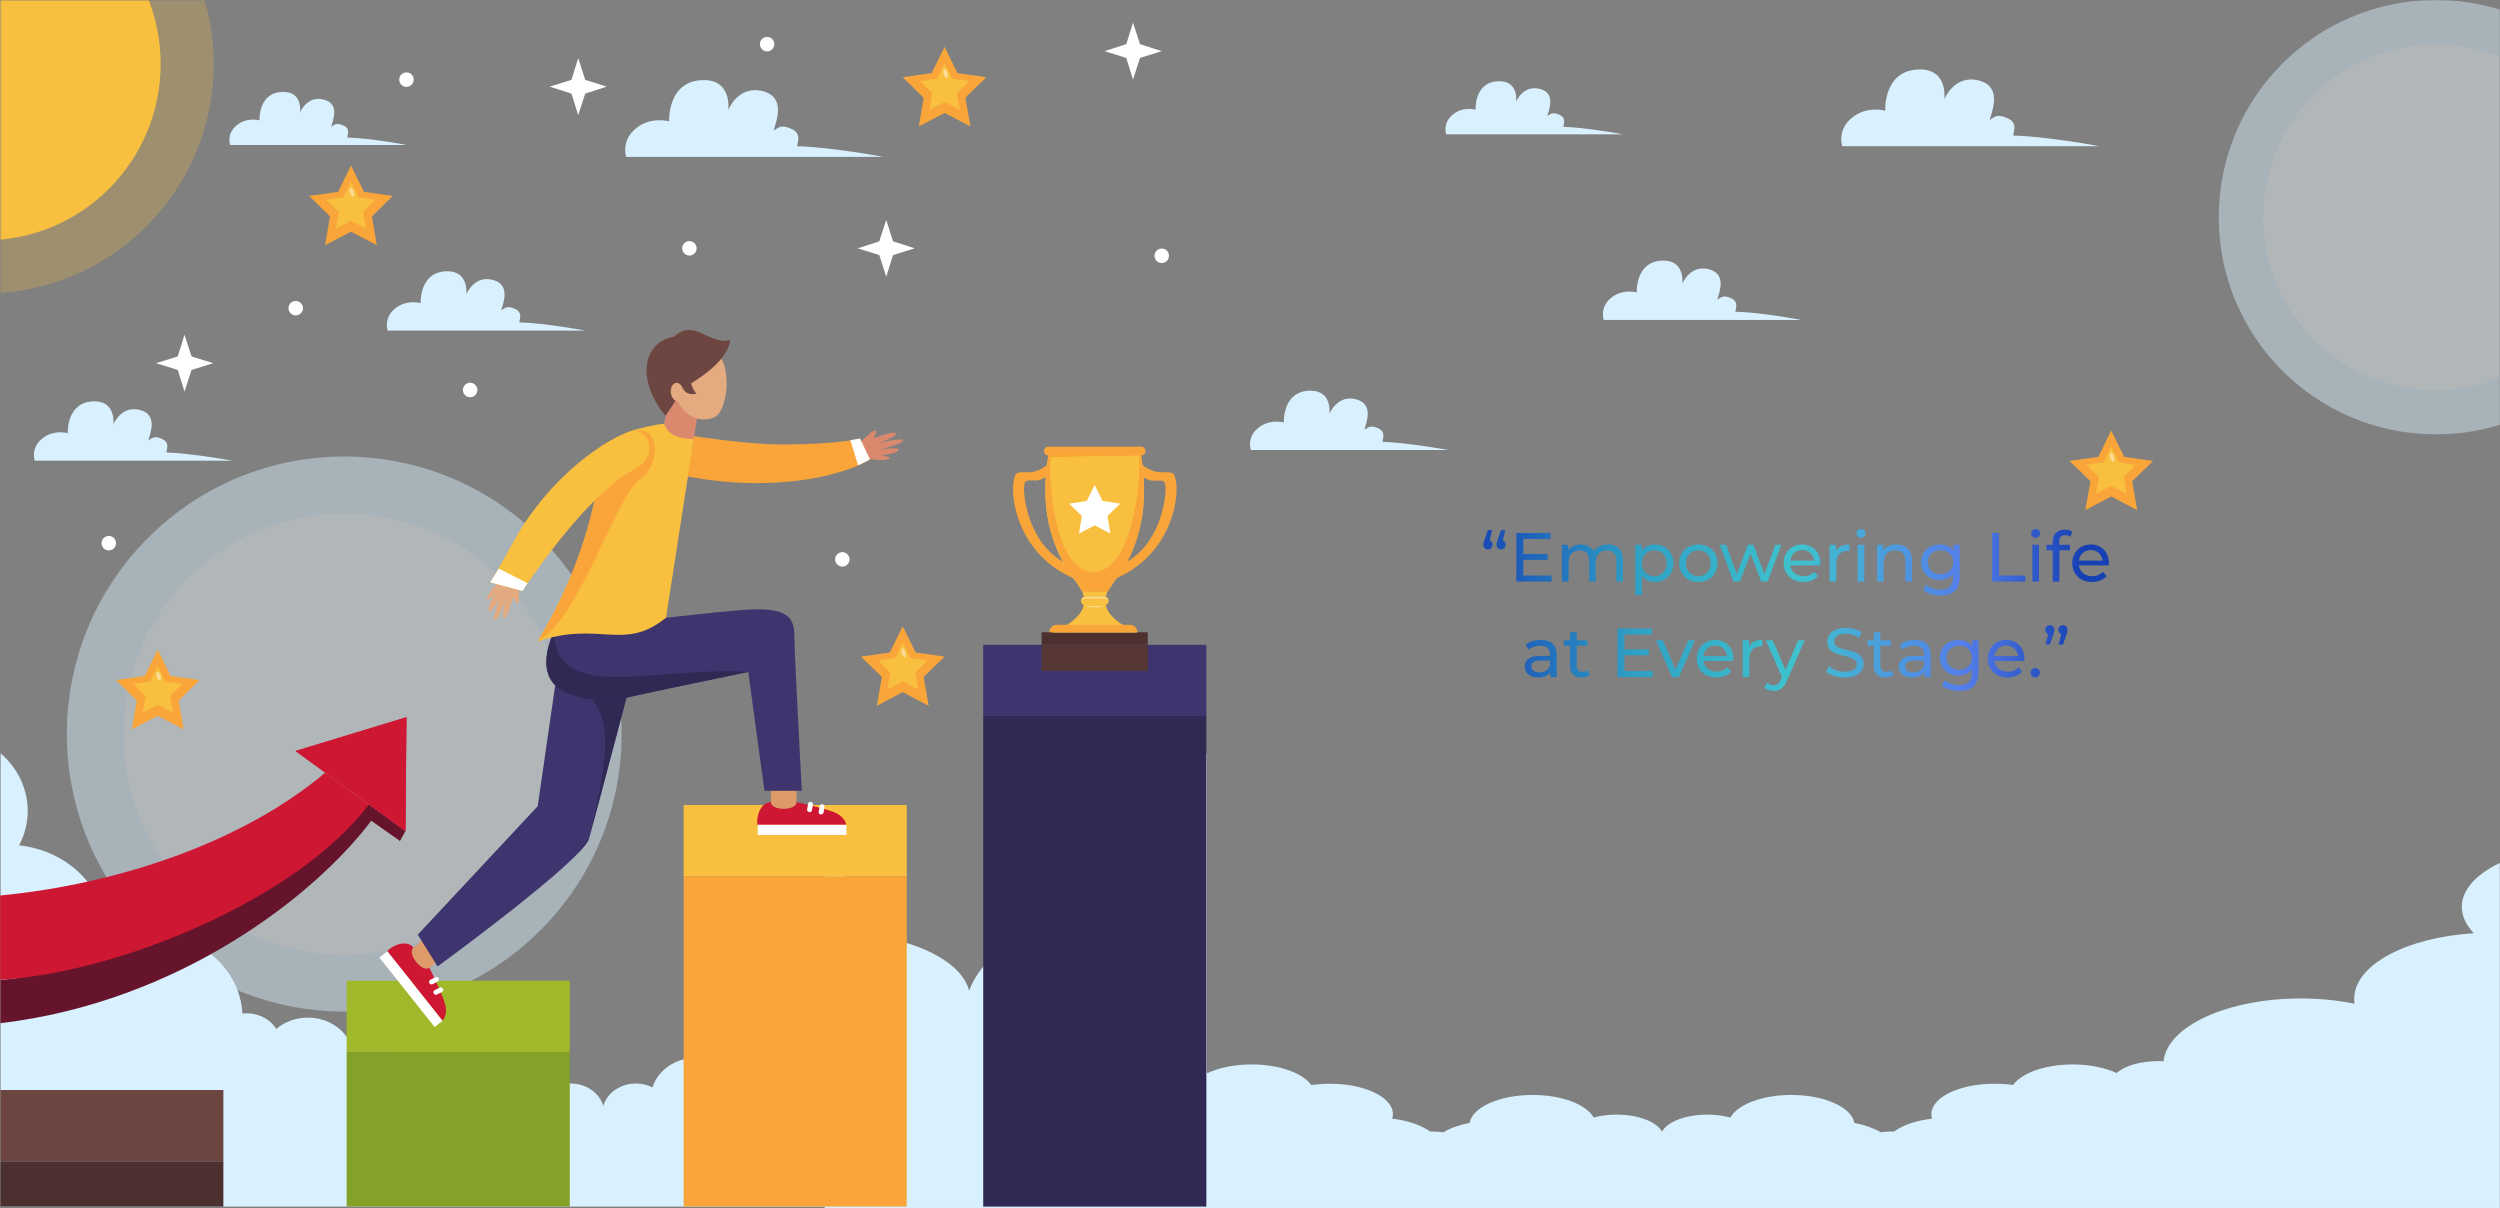 <svg width="1440" height="696" viewBox="0 0 1440 696" fill="none" xmlns="http://www.w3.org/2000/svg">
<rect x="0" y="0" width="1440" height="696" fill="#808080" stroke="none"/>
<mask id="mask0_6107_1853" style="mask-type:alpha" maskUnits="userSpaceOnUse" x="0" y="0" width="1440" height="696">
<rect width="1440" height="696" fill="#1641B4"/>
</mask>
<g mask="url(#mask0_6107_1853)">
<path d="M858.046 311.28C859.086 311.64 859.726 312.52 859.726 313.76C859.726 315.36 858.566 316.48 857.086 316.48C855.526 316.48 854.406 315.32 854.406 313.76C854.406 313 854.566 312.4 855.126 310.92L857.006 305.32H859.526L858.046 311.28ZM865.606 311.28C866.646 311.64 867.286 312.52 867.286 313.76C867.286 315.36 866.126 316.48 864.646 316.48C863.086 316.48 861.966 315.32 861.966 313.76C861.966 313 862.126 312.4 862.686 310.92L864.566 305.32H867.086L865.606 311.28ZM877.407 331.52H893.727V335H873.407V307H893.167V310.48H877.407V319.08H891.447V322.48H877.407V331.52ZM926.164 313.6C931.324 313.6 934.844 316.56 934.844 322.8V335H931.004V323.24C931.004 319.08 929.004 317.04 925.524 317.04C921.684 317.04 919.164 319.48 919.164 324.08V335H915.324V323.24C915.324 319.08 913.324 317.04 909.844 317.04C906.004 317.04 903.484 319.48 903.484 324.08V335H899.644V313.8H903.324V316.96C904.844 314.8 907.444 313.6 910.644 313.6C913.884 313.6 916.604 314.88 918.004 317.52C919.604 315.12 922.564 313.6 926.164 313.6ZM953.15 313.6C959.35 313.6 963.87 317.92 963.87 324.4C963.87 330.92 959.35 335.24 953.15 335.24C950.15 335.24 947.51 334.08 945.75 331.8V342.76H941.91V313.8H945.59V317.16C947.31 314.8 950.03 313.6 953.15 313.6ZM952.83 331.88C956.91 331.88 959.99 328.92 959.99 324.4C959.99 319.92 956.91 316.96 952.83 316.96C948.79 316.96 945.71 319.92 945.71 324.4C945.71 328.92 948.79 331.88 952.83 331.88ZM978.255 335.24C971.895 335.24 967.215 330.72 967.215 324.4C967.215 318.08 971.895 313.6 978.255 313.6C984.615 313.6 989.255 318.08 989.255 324.4C989.255 330.72 984.615 335.24 978.255 335.24ZM978.255 331.88C982.335 331.88 985.375 328.92 985.375 324.4C985.375 319.88 982.335 316.96 978.255 316.96C974.175 316.96 971.095 319.88 971.095 324.4C971.095 328.92 974.175 331.88 978.255 331.88ZM1022.62 313.8H1026.06L1018.14 335H1014.46L1008.34 318.92L1002.14 335H998.46L990.58 313.8H994.22L1000.38 330.68L1006.78 313.8H1010.02L1016.3 330.76L1022.62 313.8ZM1048.53 324.52C1048.53 324.84 1048.49 325.32 1048.45 325.68H1031.25C1031.73 329.4 1034.73 331.88 1038.93 331.88C1041.41 331.88 1043.49 331.04 1045.05 329.32L1047.17 331.8C1045.25 334.04 1042.33 335.24 1038.81 335.24C1031.97 335.24 1027.41 330.72 1027.41 324.4C1027.41 318.12 1031.93 313.6 1038.05 313.6C1044.17 313.6 1048.53 318 1048.53 324.52ZM1038.05 316.84C1034.37 316.84 1031.65 319.32 1031.25 322.92H1044.85C1044.45 319.36 1041.77 316.84 1038.05 316.84ZM1057.54 317.36C1058.9 314.88 1061.54 313.6 1065.26 313.6V317.32C1064.94 317.28 1064.66 317.28 1064.38 317.28C1060.26 317.28 1057.7 319.8 1057.7 324.44V335H1053.86V313.8H1057.54V317.36ZM1071.92 309.72C1070.44 309.72 1069.32 308.64 1069.32 307.24C1069.32 305.84 1070.44 304.72 1071.92 304.72C1073.4 304.72 1074.52 305.8 1074.52 307.16C1074.52 308.6 1073.44 309.72 1071.92 309.72ZM1070 335V313.8H1073.84V335H1070ZM1092.49 313.6C1097.65 313.6 1101.29 316.56 1101.29 322.8V335H1097.45V323.24C1097.45 319.08 1095.37 317.04 1091.73 317.04C1087.65 317.04 1085.01 319.48 1085.01 324.08V335H1081.17V313.8H1084.85V317C1086.41 314.84 1089.13 313.6 1092.49 313.6ZM1125.15 313.8H1128.79V332.12C1128.79 339.6 1124.99 343 1117.79 343C1113.91 343 1109.99 341.92 1107.67 339.84L1109.51 336.88C1111.47 338.56 1114.55 339.64 1117.67 339.64C1122.67 339.64 1124.95 337.32 1124.95 332.52V330.84C1123.11 333.04 1120.35 334.12 1117.31 334.12C1111.19 334.12 1106.55 329.96 1106.55 323.84C1106.55 317.72 1111.19 313.6 1117.31 313.6C1120.47 313.6 1123.35 314.76 1125.15 317.08V313.8ZM1117.75 330.76C1121.99 330.76 1125.03 327.92 1125.03 323.84C1125.03 319.72 1121.99 316.96 1117.75 316.96C1113.47 316.96 1110.43 319.72 1110.43 323.84C1110.43 327.92 1113.47 330.76 1117.75 330.76ZM1147.43 335V307H1151.43V331.52H1166.59V335H1147.43ZM1172.54 309.72C1171.06 309.72 1169.94 308.64 1169.94 307.24C1169.94 305.84 1171.06 304.72 1172.54 304.72C1174.02 304.72 1175.14 305.8 1175.14 307.16C1175.14 308.6 1174.06 309.72 1172.54 309.72ZM1170.62 335V313.8H1174.46V335H1170.62ZM1189.55 308.24C1187.27 308.24 1186.11 309.52 1186.11 311.96V313.8H1192.27V316.96H1186.19V335H1182.35V316.96H1178.75V313.8H1182.35V311.92C1182.35 307.8 1184.83 305.08 1189.35 305.08C1190.99 305.08 1192.59 305.48 1193.67 306.32L1192.51 309.24C1191.71 308.64 1190.67 308.24 1189.55 308.24ZM1214.74 324.52C1214.74 324.84 1214.7 325.32 1214.66 325.68H1197.46C1197.94 329.4 1200.94 331.88 1205.14 331.88C1207.62 331.88 1209.7 331.04 1211.26 329.32L1213.38 331.8C1211.46 334.04 1208.54 335.24 1205.02 335.24C1198.18 335.24 1193.62 330.72 1193.62 324.4C1193.62 318.12 1198.14 313.6 1204.26 313.6C1210.38 313.6 1214.74 318 1214.74 324.52ZM1204.26 316.84C1200.58 316.84 1197.86 319.32 1197.46 322.92H1211.06C1210.66 319.36 1207.98 316.84 1204.26 316.84ZM887.598 368.6C893.398 368.6 896.678 371.4 896.678 377.2V390H893.038V387.2C891.758 389.12 889.398 390.24 886.078 390.24C881.278 390.24 878.238 387.68 878.238 384C878.238 380.6 880.438 377.8 886.758 377.8H892.838V377.04C892.838 373.8 890.958 371.92 887.158 371.92C884.638 371.92 882.078 372.8 880.438 374.2L878.838 371.32C881.038 369.56 884.198 368.6 887.598 368.6ZM886.718 387.28C889.598 387.28 891.878 385.96 892.838 383.52V380.56H886.918C883.118 380.56 882.038 382.04 882.038 383.84C882.038 385.96 883.798 387.28 886.718 387.28ZM914.505 386L915.705 388.76C914.545 389.76 912.785 390.24 911.065 390.24C906.785 390.24 904.345 387.88 904.345 383.6V371.96H900.745V368.8H904.345V364.16H908.185V368.8H914.265V371.96H908.185V383.44C908.185 385.72 909.385 387 911.505 387C912.625 387 913.705 386.64 914.505 386ZM935.649 386.52H951.969V390H931.649V362H951.409V365.48H935.649V374.08H949.689V377.48H935.649V386.52ZM972.535 368.8H976.295L967.015 390H963.095L953.815 368.8H957.815L965.095 385.8L972.535 368.8ZM998.452 379.52C998.452 379.84 998.412 380.32 998.372 380.68H981.172C981.652 384.4 984.652 386.88 988.852 386.88C991.332 386.88 993.412 386.04 994.972 384.32L997.092 386.8C995.172 389.04 992.252 390.24 988.732 390.24C981.892 390.24 977.332 385.72 977.332 379.4C977.332 373.12 981.852 368.6 987.972 368.6C994.092 368.6 998.452 373 998.452 379.52ZM987.972 371.84C984.292 371.84 981.572 374.32 981.172 377.92H994.772C994.372 374.36 991.692 371.84 987.972 371.84ZM1007.46 372.36C1008.82 369.88 1011.46 368.6 1015.18 368.6V372.32C1014.86 372.28 1014.58 372.28 1014.3 372.28C1010.18 372.28 1007.62 374.8 1007.62 379.44V390H1003.78V368.8H1007.46V372.36ZM1035.78 368.8H1039.54L1029.26 392.12C1027.38 396.6 1024.94 398 1021.7 398C1019.66 398 1017.58 397.32 1016.26 396.04L1017.9 393.16C1018.94 394.16 1020.26 394.72 1021.7 394.72C1023.54 394.72 1024.7 393.88 1025.74 391.44L1026.42 389.96L1017.06 368.8H1021.06L1028.46 385.76L1035.78 368.8ZM1062.58 390.32C1058.3 390.32 1054.1 388.88 1051.86 386.8L1053.34 383.68C1055.42 385.56 1058.98 386.92 1062.58 386.92C1067.42 386.92 1069.5 385.04 1069.5 382.6C1069.5 375.76 1052.54 380.08 1052.54 369.68C1052.54 365.36 1055.9 361.68 1063.26 361.68C1066.54 361.68 1069.94 362.56 1072.26 364.16L1070.94 367.36C1068.5 365.8 1065.74 365.08 1063.26 365.08C1058.5 365.08 1056.46 367.08 1056.46 369.52C1056.46 376.36 1073.42 372.08 1073.42 382.36C1073.42 386.64 1069.98 390.32 1062.58 390.32ZM1089.43 386L1090.63 388.76C1089.47 389.76 1087.71 390.24 1085.99 390.24C1081.71 390.24 1079.27 387.88 1079.27 383.6V371.96H1075.67V368.8H1079.27V364.16H1083.11V368.8H1089.19V371.96H1083.11V383.44C1083.11 385.72 1084.31 387 1086.43 387C1087.55 387 1088.63 386.64 1089.43 386ZM1102.99 368.6C1108.79 368.6 1112.07 371.4 1112.07 377.2V390H1108.43V387.2C1107.15 389.12 1104.79 390.24 1101.47 390.24C1096.67 390.24 1093.63 387.68 1093.63 384C1093.63 380.6 1095.83 377.8 1102.15 377.8H1108.23V377.04C1108.23 373.8 1106.35 371.92 1102.55 371.92C1100.03 371.92 1097.47 372.8 1095.83 374.2L1094.23 371.32C1096.43 369.56 1099.59 368.6 1102.99 368.6ZM1102.11 387.28C1104.99 387.28 1107.27 385.96 1108.23 383.52V380.56H1102.31C1098.51 380.56 1097.43 382.04 1097.43 383.84C1097.43 385.96 1099.19 387.28 1102.11 387.28ZM1135.93 368.8H1139.57V387.12C1139.57 394.6 1135.77 398 1128.57 398C1124.69 398 1120.77 396.92 1118.45 394.84L1120.29 391.88C1122.25 393.56 1125.33 394.64 1128.45 394.64C1133.45 394.64 1135.73 392.32 1135.73 387.52V385.84C1133.89 388.04 1131.13 389.12 1128.09 389.12C1121.97 389.12 1117.33 384.96 1117.33 378.84C1117.33 372.72 1121.97 368.6 1128.09 368.6C1131.25 368.6 1134.13 369.76 1135.93 372.08V368.8ZM1128.53 385.76C1132.77 385.76 1135.81 382.92 1135.81 378.84C1135.81 374.72 1132.77 371.96 1128.53 371.96C1124.25 371.96 1121.21 374.72 1121.21 378.84C1121.21 382.92 1124.25 385.76 1128.53 385.76ZM1166.07 379.52C1166.07 379.84 1166.03 380.32 1165.99 380.68H1148.79C1149.27 384.4 1152.27 386.88 1156.47 386.88C1158.95 386.88 1161.03 386.04 1162.59 384.32L1164.71 386.8C1162.79 389.04 1159.87 390.24 1156.35 390.24C1149.51 390.24 1144.95 385.72 1144.95 379.4C1144.95 373.12 1149.47 368.6 1155.59 368.6C1161.71 368.6 1166.07 373 1166.07 379.52ZM1155.59 371.84C1151.91 371.84 1149.19 374.32 1148.79 377.92H1162.39C1161.99 374.36 1159.31 371.84 1155.59 371.84ZM1172.32 390.24C1170.84 390.24 1169.6 389.08 1169.6 387.48C1169.6 385.88 1170.84 384.76 1172.32 384.76C1173.76 384.76 1174.96 385.88 1174.96 387.48C1174.96 389.08 1173.76 390.24 1172.32 390.24ZM1180.72 360.08C1182.24 360.08 1183.32 361.24 1183.32 362.8C1183.32 363.56 1183.2 364.16 1182.68 365.64L1180.76 371.24H1178.24L1179.72 365.28C1178.72 364.92 1178.04 364 1178.04 362.8C1178.04 361.2 1179.2 360.08 1180.72 360.08ZM1188.28 360.08C1189.8 360.08 1190.88 361.24 1190.88 362.8C1190.88 363.56 1190.76 364.16 1190.24 365.64L1188.32 371.24H1185.8L1187.28 365.28C1186.28 364.92 1185.6 364 1185.6 362.8C1185.6 361.2 1186.76 360.08 1188.28 360.08Z" fill="url(#paint0_linear_6107_1853)"/>
<mask id="mask1_6107_1853" style="mask-type:luminance" maskUnits="userSpaceOnUse" x="0" y="0" width="695" height="695">
<path d="M694.862 0H0.141V694.995H694.862V0Z" fill="white"/>
</mask>
<g mask="url(#mask1_6107_1853)">
<g opacity="0.45">
<path d="M311.27 535.828C373.67 473.404 373.67 372.194 311.27 309.77C248.871 247.345 147.701 247.345 85.301 309.77C22.901 372.194 22.901 473.404 85.301 535.828C147.701 598.252 248.871 598.252 311.27 535.828Z" fill="#D9F1FF"/>
<path d="M198.279 550.021C268.493 550.021 325.413 493.078 325.413 422.836C325.413 352.595 268.493 295.652 198.279 295.652C128.064 295.652 71.144 352.595 71.144 422.836C71.144 493.078 128.064 550.021 198.279 550.021Z" fill="#EEF9FF"/>
</g>
</g>
<mask id="mask2_6107_1853" style="mask-type:luminance" maskUnits="userSpaceOnUse" x="0" y="0" width="695" height="695">
<path d="M694.862 0H0.141V694.995H694.862V0Z" fill="white"/>
</mask>
<g mask="url(#mask2_6107_1853)">
<path opacity="0.25" d="M123.108 36.836C123.108 109.811 63.918 169.024 -9.028 169.024C-81.974 169.024 -141.164 109.95 -141.164 36.836C-141.164 -36.139 -81.974 -95.352 -9.028 -95.352C63.918 -95.352 123.108 -36.139 123.108 36.836Z" fill="#F9BF3E"/>
<path d="M92.539 36.835C92.539 92.99 47.104 138.443 -9.029 138.443C-65.163 138.443 -110.598 92.99 -110.598 36.835C-110.598 -19.321 -65.163 -64.774 -9.029 -64.774C47.104 -64.774 92.539 -19.182 92.539 36.835Z" fill="#F9BF3E"/>
</g>
<g opacity="0.45">
<path d="M1403.05 250.198C1472.11 250.198 1528.1 194.189 1528.1 125.099C1528.1 56.009 1472.11 -0 1403.05 -0C1333.99 -0 1278 56.009 1278 125.099C1278 194.189 1333.99 250.198 1403.05 250.198Z" fill="#D9F1FF"/>
<path d="M1403.05 224.625C1457.99 224.625 1502.53 180.067 1502.53 125.102C1502.53 70.136 1457.99 25.578 1403.05 25.578C1348.11 25.578 1303.57 70.136 1303.57 125.102C1303.57 180.067 1348.11 224.625 1403.05 224.625Z" fill="#EEF9FF"/>
</g>
<path d="M679.159 467.038C679.159 474.126 680.966 480.798 684.161 486.914C656.233 489.972 634.558 510.961 634.558 536.398C634.558 537.788 634.558 539.039 634.697 540.29C627.889 537.649 620.247 536.259 612.327 536.259C581.898 536.259 556.888 557.387 555.499 583.797C554.665 583.658 553.832 583.658 553.137 583.658C545.773 583.658 539.242 587.272 536.047 592.693C531.323 588.662 524.931 586.16 517.845 586.16C506.313 586.16 496.586 592.693 493.113 601.728C490.612 601.033 488.111 600.755 485.332 600.755C470.882 600.755 459.21 611.041 459.21 623.689C459.21 624.801 459.349 626.052 459.488 627.164C452.958 628.554 447.4 632.029 443.788 636.894C443.51 636.894 443.232 636.894 442.954 636.894C441.287 636.894 439.758 637.033 438.23 637.45C435.312 634.392 431.56 631.89 427.253 630.361C426.142 618.546 414.887 609.234 401.132 609.234C389.044 609.234 378.901 616.461 375.844 626.33C373.065 624.94 369.73 624.106 366.257 624.106C357.225 624.106 349.583 629.666 347.499 637.033C345.415 629.666 337.773 624.106 328.742 624.106C325.268 624.106 321.933 624.94 319.155 626.33C316.237 616.461 305.955 609.234 293.867 609.234C280.111 609.234 268.857 618.546 267.745 630.361C263.438 631.89 259.686 634.253 256.908 637.45C255.379 637.172 253.712 636.894 252.183 636.894C251.906 636.894 251.628 636.894 251.35 636.894C247.737 632.168 242.179 628.554 235.649 627.164C235.788 626.052 235.927 624.94 235.927 623.689C235.927 611.041 224.256 600.755 209.805 600.755C207.165 600.755 204.525 601.172 202.024 601.728C198.551 592.693 188.825 586.16 177.292 586.16C170.206 586.16 163.815 588.662 159.091 592.693C155.895 587.272 149.365 583.658 142.001 583.658C141.167 583.658 140.333 583.658 139.639 583.797C138.249 557.248 113.378 536.259 82.81 536.259C74.89 536.259 67.249 537.649 60.44 540.29C60.579 539.039 60.579 537.649 60.579 536.398C60.579 510.961 38.904 489.972 10.976 486.914C14.172 480.937 15.978 474.126 15.978 467.038C15.978 454.111 10.003 442.296 0.277 433.817V694.996H694.999V433.678C685.134 442.296 679.159 453.972 679.159 467.038Z" fill="#D9F1FF"/>
<path d="M1418 522.404C1418 527.803 1420.51 532.883 1424.95 537.541C1386.15 539.87 1356.04 555.853 1356.04 575.224C1356.04 576.282 1356.05 577.235 1356.24 578.188C1346.78 576.177 1336.17 575.118 1325.16 575.118C1282.9 575.118 1248.16 591.207 1246.23 611.319C1245.07 611.213 1243.91 611.213 1242.95 611.213C1232.72 611.213 1223.65 613.965 1219.21 618.094C1212.65 615.024 1203.77 613.119 1193.92 613.119C1177.91 613.119 1164.4 618.094 1159.57 624.974C1156.1 624.445 1152.62 624.233 1148.76 624.233C1128.69 624.233 1112.48 632.066 1112.48 641.698C1112.48 642.545 1112.67 643.498 1112.86 644.345C1103.79 645.403 1096.07 648.049 1091.06 651.754C1090.67 651.754 1090.28 651.754 1089.9 651.754C1087.58 651.754 1085.46 651.86 1083.34 652.178C1079.28 649.849 1074.07 647.944 1068.09 646.779C1066.54 637.782 1050.91 630.69 1031.8 630.69C1015.01 630.69 1000.92 636.194 996.679 643.71C992.819 642.651 988.187 642.016 983.362 642.016C970.817 642.016 960.202 646.25 957.307 651.86C954.412 646.25 943.797 642.016 931.252 642.016C926.427 642.016 921.795 642.651 917.935 643.71C913.882 636.194 899.6 630.69 882.809 630.69C863.702 630.69 848.069 637.782 846.525 646.779C840.542 647.944 835.331 649.743 831.471 652.178C829.348 651.966 827.032 651.754 824.909 651.754C824.523 651.754 824.137 651.754 823.751 651.754C818.733 648.155 811.013 645.403 801.942 644.345C802.135 643.498 802.328 642.651 802.328 641.698C802.328 632.066 786.116 624.233 766.044 624.233C762.377 624.233 758.71 624.551 755.236 624.974C750.411 618.094 736.901 613.119 720.882 613.119C711.039 613.119 702.161 615.024 695.599 618.094C691.16 613.965 682.089 611.213 671.86 611.213C670.702 611.213 669.544 611.213 668.579 611.319C666.649 591.102 632.102 575.118 589.642 575.118C578.641 575.118 568.026 576.177 558.569 578.188C558.762 577.235 558.762 576.177 558.762 575.224C558.762 555.853 528.654 539.87 489.861 537.541C494.3 532.989 496.809 527.803 496.809 522.404C496.809 512.56 488.51 503.563 475 497.106V696H1440V497C1426.3 503.563 1418 512.454 1418 522.404Z" fill="#D9F1FF"/>
<path d="M522.293 463.702H393.77V504.706H522.293V463.702Z" fill="#F9BF3E"/>
<path d="M522.293 504.709H393.77V694.999H522.293V504.709Z" fill="#F9A53A"/>
<path d="M328.188 564.893H199.664V605.897H328.188V564.893Z" fill="#9FB92B"/>
<path d="M328.188 605.896H199.664V694.995H328.188V605.896Z" fill="#84A227"/>
<path d="M128.664 627.859H0.141V668.864H128.664V627.859Z" fill="#6D4641"/>
<path d="M128.664 668.865H0.141V694.997H128.664V668.865Z" fill="#4C302F"/>
<path d="M694.859 371.406H566.336V412.411H694.859V371.406Z" fill="#3E356E"/>
<path d="M694.859 412.41H566.336V694.995H694.859V412.41Z" fill="#302954"/>
<path d="M244.417 540.859L234.191 548.988L243.355 560.523L253.58 552.394L244.417 540.859Z" fill="#DF9A6A"/>
<path d="M238.149 545.846C234.119 549.043 243.151 560.58 247.319 557.383C247.319 557.383 256.212 575.175 256.767 580.179C257.462 585.461 254.822 587.963 254.822 587.963L223.004 547.931C226.2 544.178 234.536 541.12 238.149 545.846Z" fill="#CE1732"/>
<path d="M247.321 566.284C246.904 565.589 247.182 564.755 247.877 564.338L250.656 562.948C251.35 562.531 252.184 562.809 252.601 563.504C253.018 564.199 252.74 565.033 252.045 565.45L249.266 566.84C248.432 567.257 247.599 566.979 247.321 566.284Z" fill="white"/>
<path d="M249.821 572.258C249.404 571.563 249.682 570.729 250.377 570.312L253.156 568.922C253.85 568.505 254.684 568.784 255.101 569.479C255.518 570.174 255.24 571.007 254.545 571.424L251.766 572.814C251.071 573.231 250.238 572.953 249.821 572.258Z" fill="white"/>
<path d="M254.919 587.967L223.105 547.92L218.537 551.552L250.351 591.599L254.919 587.967Z" fill="white"/>
<path d="M458.794 454.107H444.066V467.173H458.794V454.107Z" fill="#DF9A6A"/>
<path d="M444.068 462.029C444.068 467.172 458.796 467.172 458.796 462.029C458.796 462.029 478.248 466.199 482.555 468.84C487.141 471.62 487.419 475.095 487.419 475.095H436.287C435.453 470.508 438.093 462.029 444.068 462.029Z" fill="#CE1732"/>
<path d="M466.021 467.73C465.187 467.591 464.77 466.896 464.909 466.062L465.465 463.004C465.604 462.17 466.299 461.753 467.132 461.892C467.966 462.031 468.383 462.726 468.244 463.56L467.688 466.618C467.549 467.452 466.854 468.008 466.021 467.73Z" fill="white"/>
<path d="M472.689 469.12C471.855 468.981 471.438 468.286 471.577 467.452L472.133 464.394C472.272 463.56 472.967 463.143 473.8 463.282C474.634 463.421 475.051 464.116 474.912 464.95L474.356 468.008C474.217 468.703 473.383 469.259 472.689 469.12Z" fill="white"/>
<path d="M487.557 475.098H436.426V480.936H487.557V475.098Z" fill="white"/>
<path d="M297.897 335.82C298.87 337.766 299.426 345.689 298.731 347.079C297.758 349.025 295.396 343.743 295.396 343.743C295.396 343.743 292.479 356.531 290.394 356.114C288.449 355.697 291.645 343.743 291.645 343.743C291.645 343.743 287.06 357.921 284.976 357.226C283.03 356.67 288.31 343.048 288.31 343.048C288.31 343.048 283.447 353.334 281.78 352.083C280.113 350.832 284.976 341.936 284.976 341.936C284.976 341.936 281.78 345.55 280.807 345.272C279.279 344.855 285.253 335.681 289.144 334.152L297.897 335.82Z" fill="#E4AA80"/>
<path d="M495.477 255.341C496.588 253.395 502.285 248.113 503.813 247.974C506.175 247.696 502.98 252.561 502.98 252.561C502.98 252.561 515.207 247.696 516.04 249.781C516.735 251.588 505.064 255.758 505.064 255.758C505.064 255.758 519.375 251.588 520.07 253.673C520.625 255.619 506.453 258.955 506.453 258.955C506.453 258.955 517.708 257.148 517.569 259.233C517.43 261.318 507.287 262.291 507.287 262.291C507.287 262.291 512.15 262.847 512.428 263.82C512.845 265.349 502.007 265.627 498.533 263.125L495.477 255.341Z" fill="#DB896E"/>
<path d="M381.402 248.393C381.402 248.393 425.309 256.038 450.458 256.038C481.581 256.038 495.476 252.702 495.476 252.702L501.172 264.655C501.172 264.655 484.221 275.636 448.79 277.86C411.414 280.362 381.402 270.91 381.402 270.91V248.393Z" fill="#F9A53A"/>
<path d="M494.227 267.989C498.813 266.043 501.036 264.514 501.036 264.514L495.339 252.561C495.339 252.561 493.533 252.978 489.781 253.534L494.227 267.989Z" fill="white"/>
<path d="M309.708 464.396L240.652 538.343L252.046 556.691C252.046 556.691 335.69 495.671 339.303 483.022C342.915 470.373 368.203 374.186 368.203 374.186H322.768L309.708 464.396Z" fill="#3E356E"/>
<path d="M339.164 482.885L333.051 491.086C336.524 487.611 338.748 484.831 339.164 482.885Z" fill="#302954"/>
<path d="M322.631 374.047L320.547 388.92C352.226 402.959 354.727 419.917 339.304 482.744L368.205 373.908H322.631V374.047Z" fill="#302954"/>
<path d="M401.553 240.187L398.496 260.759L379.461 257.284L385.713 229.623L391.132 229.484L401.553 240.187Z" fill="#DB896E"/>
<path d="M405.444 196.964C405.444 196.964 415.031 201.412 417.532 211.698C420.589 225.042 416.143 237.691 412.252 239.915C406.139 243.529 393.078 242.556 387.937 225.042C382.518 207.528 389.187 191.404 405.444 196.964Z" fill="#E4AA80"/>
<path d="M420.587 195.85C408.916 199.186 399.328 182.923 388.352 193.904C369.455 197.24 366.815 219.619 383.35 239.496L393.632 224.067C396.827 220.87 419.058 210.028 420.587 195.85Z" fill="#6D4641"/>
<path d="M386.823 227.96C387.796 230.601 390.019 231.852 391.825 230.601C393.632 229.35 394.188 226.292 393.215 223.651C392.242 221.01 390.019 219.759 388.213 221.01C386.546 222.122 385.851 225.319 386.823 227.96Z" fill="#E4AA80"/>
<path d="M319.157 363.762C319.157 363.762 309.709 382.11 318.323 393.09C326.938 404.071 349.169 404.766 360.423 401.986C371.678 399.345 431.007 387.114 431.007 387.114L440.316 455.501H461.853C461.853 455.501 457.545 376.272 457.545 366.264C457.545 356.256 453.933 350.974 436.287 350.974C418.78 350.835 319.157 363.762 319.157 363.762Z" fill="#3E356E"/>
<path d="M319.019 363.9C318.047 365.985 310.266 382.665 318.325 392.951C326.939 403.932 349.17 404.627 360.425 401.847C371.679 399.206 431.009 386.974 431.009 386.974C376.126 383.638 320.548 405.878 319.019 363.9Z" fill="#302954"/>
<path d="M344.165 275.218L363.201 248.391C366.952 246.862 377.929 244.36 382.514 244.082C384.598 249.086 388.072 252.839 399.604 252.839L383.625 355.837C359.032 375.575 345.555 357.366 309.707 369.459C309.707 369.459 343.47 314.277 344.165 275.218Z" fill="#F9BF3E"/>
<path d="M369.175 275.634C379.318 269.101 382.375 243.664 363.201 248.39C355.975 250.892 350.14 254.645 345.416 257.564C346.944 286.893 330.688 335.96 309.707 369.319C334.3 356.114 354.725 284.947 369.175 275.634Z" fill="#F9A53A"/>
<path d="M361.951 248.811C335.968 259.375 310.125 285.785 296.23 311.222C283.864 333.601 282.336 335.408 282.336 335.408L300.955 340.412C300.955 340.412 337.08 284.812 365.425 270.356C380.986 262.572 372.928 244.363 361.951 248.811Z" fill="#F9BF3E"/>
<path d="M287.338 327.48L282.336 335.403L300.955 340.407C300.955 340.407 302.066 338.739 303.872 335.959L287.338 327.48Z" fill="white"/>
<path d="M397.523 218.785C398.218 222.399 399.33 224.484 401.136 226.847C398.913 227.125 396.134 227.542 393.633 224.484L397.523 218.785Z" fill="#6D4641"/>
<path d="M233.567 478.71L212.586 463.42C212.586 463.42 62.388 562.248 0.141 564.333V589.353C102.959 577.26 181.463 515.822 213.837 472.733L230.371 484.409L233.567 478.71Z" fill="#66142B"/>
<path d="M233.566 478.711L170.207 432.563L234.121 413.104L233.566 478.711Z" fill="#CE1732"/>
<path d="M187.297 445.074C139.917 485.106 67.944 509.292 0 515.825V564.335C67.805 560.443 171.04 518.188 212.446 463.422L187.297 445.074Z" fill="#CE1732"/>
<path d="M233.566 478.711L170.207 432.563L234.121 413.104L233.566 478.711Z" fill="#CE1732"/>
<path d="M606.078 265.354C606.078 265.354 599.964 271.887 592.739 272.026C585.514 272.165 584.68 271.053 583.708 278.42C582.318 287.594 586.626 319.703 619.139 333.464V265.354H606.078ZM614.415 324.707C592.739 314.004 589.682 287.038 589.821 281.2C589.96 275.501 592.045 276.891 596.908 276.752C601.771 276.613 605.8 271.609 605.8 271.609H614.554V324.707H614.415Z" fill="#F9A53A"/>
<path d="M642.062 265.354V333.464C674.575 319.703 678.883 287.594 677.493 278.42C676.382 271.053 675.687 272.165 668.462 272.026C661.237 271.887 655.123 265.354 655.123 265.354H642.062ZM646.648 271.748H655.401C655.401 271.748 659.431 276.891 664.294 276.891C669.157 277.03 671.241 275.501 671.38 281.339C671.519 287.038 668.462 314.143 646.787 324.846V271.748H646.648Z" fill="#F9A53A"/>
<path d="M657.071 261.457H603.994C599.826 284.67 602.744 303.713 610.108 319.42C613.165 326.092 616.916 330.818 619.834 335.266L623.447 340.825H630.672H637.897L641.509 335.266C644.288 330.818 648.04 326.092 651.235 319.42C658.322 303.852 661.239 284.67 657.071 261.457Z" fill="#F9BF3E"/>
<path d="M657.069 261.457H655.957C657.903 277.581 651.789 329.428 629.836 329.428C607.883 329.428 603.297 277.581 605.243 261.457H604.131C599.963 284.67 602.881 303.713 610.245 319.42C613.301 326.092 617.053 330.818 619.971 335.266L623.583 340.825H630.808H638.033L641.646 335.266C644.425 330.818 648.176 326.092 651.372 319.42C658.319 303.852 661.237 284.67 657.069 261.457Z" fill="#F9A53A"/>
<path d="M604.688 262.849L656.514 262.432H604.826C604.688 262.571 604.688 262.71 604.688 262.849Z" fill="#F28E0A"/>
<path d="M604.686 262.432C604.686 262.571 604.686 262.71 604.547 262.849L656.373 262.432H604.686Z" fill="#F28E0A"/>
<path d="M657.624 257.291H603.575C602.324 257.291 601.352 258.403 601.352 259.793C601.352 261.183 602.324 262.295 603.575 262.295H657.624C658.875 262.295 659.847 261.183 659.847 259.793C659.708 258.403 658.736 257.291 657.624 257.291Z" fill="#F9A53A"/>
<path d="M661.1 371.406H599.965V386.418H661.1V371.406Z" fill="#563735"/>
<path d="M661.1 364.18H599.965V371.408H661.1V364.18Z" fill="#4C302F"/>
<path d="M636.924 348.614C637.896 348.197 638.591 347.224 638.591 346.112C638.591 344.583 637.341 343.332 635.812 343.332H625.391C623.863 343.332 622.613 344.583 622.613 346.112C622.613 347.224 623.307 348.197 624.28 348.614C622.196 358.205 606.078 364.321 606.078 364.321H655.125C655.125 364.182 639.008 358.205 636.924 348.614Z" fill="#F9BF3E"/>
<path opacity="0.45" d="M625.671 344.719H635.536C636.926 344.719 638.037 345.275 638.176 346.665C638.176 346.526 638.176 346.387 638.176 346.248C638.176 344.858 637.065 343.607 635.536 343.607H625.671C624.282 343.607 623.031 344.858 623.031 346.248C623.031 346.387 623.031 346.526 623.031 346.665C623.17 345.275 624.282 344.719 625.671 344.719Z" fill="white"/>
<path d="M623.445 340.828C623.723 341.662 624.001 342.635 624.14 343.608C624.557 343.469 624.974 343.33 625.391 343.33H635.811C636.228 343.33 636.645 343.469 637.062 343.608C637.201 342.635 637.479 341.801 637.757 340.828H623.445Z" fill="#F9BF3E"/>
<path opacity="0.45" d="M624.418 348.752C628.308 349.308 632.616 349.308 636.367 348.752C636.367 348.752 634.839 349.864 630.532 349.864C626.363 349.864 624.418 348.752 624.418 348.752Z" fill="white"/>
<path d="M655.125 364.18H604.41C604.41 361.817 606.355 359.871 608.717 359.871H650.818C653.18 359.871 655.125 361.817 655.125 364.18Z" fill="#F9A53A"/>
<path d="M630.533 279.393L635.118 288.567L645.261 290.096L637.897 297.184L639.564 307.331L630.533 302.605L621.501 307.331L623.169 297.184L615.805 290.096L625.948 288.567L630.533 279.393Z" fill="white"/>
<path d="M95.871 260.624C95.732 259.373 98.233 255.064 93.37 252.84C88.507 250.616 87.395 252.701 85.45 253.674C86.561 249.504 91.008 238.94 80.726 236.16C69.749 233.241 65.303 244.5 65.303 244.5C65.303 244.5 67.109 231.156 54.327 231.156C38.07 231.295 39.043 249.504 39.043 249.504C39.043 249.504 31.262 247.28 24.731 252.284C17.367 257.844 20.007 265.35 20.007 265.35H88.507H133.942C133.803 265.35 110.043 261.041 95.871 260.624Z" fill="#D9F1FF"/>
<path d="M299.144 185.702C299.005 184.451 301.506 180.142 296.643 177.918C291.78 175.694 290.669 177.779 288.723 178.752C289.835 174.582 294.281 164.018 283.999 161.238C273.023 158.319 268.576 169.578 268.576 169.578C268.576 169.578 270.383 156.234 257.6 156.234C241.343 156.373 242.316 174.582 242.316 174.582C242.316 174.582 234.535 172.358 228.005 177.362C220.641 182.922 223.281 190.428 223.281 190.428H291.78H337.215C337.215 190.428 313.455 185.98 299.144 185.702Z" fill="#D9F1FF"/>
<path d="M200.076 79.229C199.937 78.117 202.16 74.225 197.853 72.279C193.407 70.333 192.434 72.14 190.767 72.974C191.878 69.221 195.769 59.769 186.598 57.406C176.733 54.765 172.843 64.773 172.843 64.773C172.843 64.773 174.51 52.819 163.117 52.958C148.528 52.958 149.5 69.36 149.5 69.36C149.5 69.36 142.553 67.275 136.717 71.862C130.187 76.866 132.549 83.538 132.549 83.538H193.684H234.256C234.117 83.399 212.859 79.507 200.076 79.229Z" fill="#D9F1FF"/>
<path d="M459.211 84.233C458.934 82.704 462.268 77.005 455.877 74.225C449.485 71.306 448.096 73.947 445.595 75.198C447.123 69.777 452.82 56.016 439.481 52.541C425.17 48.788 419.473 63.383 419.473 63.383C419.473 63.383 421.835 46.008 405.301 46.147C384.181 46.286 385.432 69.916 385.432 69.916C385.432 69.916 375.289 66.997 366.813 73.53C357.365 80.758 360.7 90.349 360.7 90.349H449.624H508.537C508.676 90.21 477.691 84.65 459.211 84.233Z" fill="#D9F1FF"/>
<path d="M796.324 254.478C796.185 253.227 798.686 248.918 793.823 246.694C788.96 244.47 787.848 246.555 785.903 247.528C787.015 243.358 791.461 232.794 781.179 230.014C770.202 227.095 765.756 238.354 765.756 238.354C765.756 238.354 767.562 225.01 754.78 225.01C738.523 225.149 739.496 243.358 739.496 243.358C739.496 243.358 731.715 241.134 725.184 246.138C717.82 251.698 720.46 259.204 720.46 259.204H788.96H834.395C834.256 259.204 810.496 254.895 796.324 254.478Z" fill="#D9F1FF"/>
<path d="M999.597 179.556C999.458 178.305 1001.96 173.996 997.096 171.772C992.233 169.548 991.122 171.633 989.177 172.606C990.288 168.436 994.734 157.872 984.452 155.092C973.476 152.173 969.03 163.432 969.03 163.432C969.03 163.432 970.836 150.088 958.053 150.088C941.797 150.227 942.769 168.436 942.769 168.436C942.769 168.436 934.988 166.212 928.458 171.216C921.094 176.776 923.734 184.282 923.734 184.282H992.233H1037.67C1037.67 184.282 1013.91 179.834 999.597 179.556Z" fill="#D9F1FF"/>
<path d="M900.529 73.083C900.39 71.971 902.613 68.079 898.306 66.133C893.86 64.187 892.887 65.994 891.22 66.828C892.331 63.075 896.222 53.623 887.051 51.26C877.186 48.619 873.296 58.627 873.296 58.627C873.296 58.627 874.963 46.673 863.57 46.812C848.981 46.812 849.953 63.214 849.953 63.214C849.953 63.214 843.006 61.129 837.17 65.716C830.64 70.72 833.002 77.391 833.002 77.391H894.138H934.709C934.57 77.252 913.312 73.361 900.529 73.083Z" fill="#D9F1FF"/>
<path d="M1159.66 78.086C1159.39 76.557 1162.72 70.858 1156.33 68.078C1149.94 65.159 1148.55 67.8 1146.05 69.051C1147.58 63.63 1153.27 49.87 1139.93 46.395C1125.62 42.642 1119.93 57.236 1119.93 57.236C1119.93 57.236 1122.29 39.862 1105.75 40.001C1084.63 40.14 1085.89 63.769 1085.89 63.769C1085.89 63.769 1075.74 60.85 1067.27 67.383C1057.82 74.611 1061.15 84.202 1061.15 84.202H1150.08H1208.99C1209.13 84.063 1178.14 78.503 1159.66 78.086Z" fill="#D9F1FF"/>
<path d="M106.29 192.793L102.4 205.303L89.894 209.195L102.4 213.087L106.29 225.597L110.319 213.087L122.824 209.195L110.319 205.303L106.29 192.793Z" fill="white"/>
<path d="M510.481 126.629L506.452 139L494.086 143.031L506.452 146.923L510.481 159.433L514.372 146.923L526.877 143.031L514.372 139L510.481 126.629Z" fill="white"/>
<path d="M333.048 33.498L329.157 46.008L316.652 49.9L329.157 53.931L333.048 66.302L337.077 53.931L349.443 49.9L337.077 46.008L333.048 33.498Z" fill="white"/>
<path d="M652.618 13.068L648.728 25.439L636.223 29.47L648.728 33.362L652.618 45.872L656.647 33.362L669.152 29.47L656.647 25.439L652.618 13.068Z" fill="white"/>
<path d="M66.829 312.888C66.829 315.251 64.884 317.058 62.66 317.058C60.298 317.058 58.492 315.112 58.492 312.888C58.492 310.525 60.437 308.718 62.66 308.718C64.884 308.579 66.829 310.525 66.829 312.888Z" fill="white"/>
<path d="M174.512 177.502C174.512 179.865 172.567 181.672 170.344 181.672C167.982 181.672 166.176 179.726 166.176 177.502C166.176 175.139 168.121 173.332 170.344 173.332C172.567 173.332 174.512 175.278 174.512 177.502Z" fill="white"/>
<path d="M401.266 143.031C401.266 145.394 399.321 147.201 397.098 147.201C394.736 147.201 392.93 145.255 392.93 143.031C392.93 140.668 394.875 138.861 397.098 138.861C399.321 138.861 401.266 140.668 401.266 143.031Z" fill="white"/>
<path d="M446.009 25.439C446.009 27.802 444.063 29.61 441.84 29.61C439.617 29.61 437.672 27.663 437.672 25.439C437.672 23.076 439.617 21.27 441.84 21.27C444.063 21.27 446.009 23.076 446.009 25.439Z" fill="white"/>
<path d="M238.286 45.871C238.286 48.234 236.341 50.041 234.118 50.041C231.755 50.041 229.949 48.095 229.949 45.871C229.949 43.508 231.894 41.701 234.118 41.701C236.48 41.701 238.286 43.508 238.286 45.871Z" fill="white"/>
<path d="M489.36 322.201C489.36 324.564 487.415 326.371 485.192 326.371C482.969 326.371 481.023 324.425 481.023 322.201C481.023 319.838 482.969 318.031 485.192 318.031C487.415 318.031 489.36 319.977 489.36 322.201Z" fill="white"/>
<path d="M673.321 147.345C673.321 149.708 671.376 151.515 669.153 151.515C666.791 151.515 664.984 149.569 664.984 147.345C664.984 144.982 666.93 143.175 669.153 143.175C671.376 143.036 673.321 144.982 673.321 147.345Z" fill="white"/>
<path d="M274.969 224.625C274.969 226.988 273.024 228.795 270.801 228.795C268.439 228.795 266.633 226.849 266.633 224.625C266.633 222.262 268.578 220.455 270.801 220.455C273.024 220.455 274.969 222.262 274.969 224.625Z" fill="white"/>
<path d="M90.869 374.189L98.233 389.34L114.907 391.703L102.958 403.518L105.736 420.059L90.869 412.275L76.002 420.059L78.781 403.518L66.832 391.703L83.366 389.34L90.869 374.189Z" fill="#F9A53A"/>
<path d="M90.868 383.641L95.175 392.537L105.04 393.927L97.954 400.876L99.621 410.606L90.868 406.019L82.114 410.606L83.781 400.876L76.695 393.927L86.421 392.537L90.868 383.641Z" fill="#F9BF3E"/>
<path opacity="0.45" d="M92.536 389.2C92.953 390.59 92.814 391.841 92.119 392.119C91.563 392.258 90.729 391.285 90.313 389.895C89.896 388.505 90.035 387.254 90.729 386.976C91.285 386.837 92.119 387.81 92.536 389.2Z" fill="white"/>
<path d="M544.106 26.965L551.47 42.116L568.143 44.479L556.055 56.294L558.973 72.835L544.106 65.051L529.239 72.835L532.018 56.294L519.93 44.479L536.603 42.116L544.106 26.965Z" fill="#F9A53A"/>
<path d="M544.106 36.42L548.413 45.316L558.278 46.706L551.192 53.656L552.859 63.386L544.106 58.799L535.352 63.386L537.02 53.656L529.934 46.706L539.66 45.316L544.106 36.42Z" fill="#F9BF3E"/>
<path opacity="0.45" d="M545.774 41.979C546.191 43.369 546.052 44.62 545.357 44.898C544.801 45.037 543.968 44.064 543.551 42.674C543.134 41.284 543.273 40.033 543.968 39.755C544.524 39.616 545.357 40.589 545.774 41.979Z" fill="white"/>
<path d="M519.928 360.703L527.431 375.854L544.104 378.217L532.016 389.893L534.934 406.573L519.928 398.65L505.061 406.573L507.979 389.893L495.891 378.217L512.564 375.854L519.928 360.703Z" fill="#F9A53A"/>
<path d="M519.93 370.156L524.376 379.052L534.241 380.442L527.155 387.392L528.823 397.122L519.93 392.535L511.177 397.122L512.844 387.392L505.758 380.442L515.623 379.052L519.93 370.156Z" fill="#F9BF3E"/>
<path opacity="0.45" d="M521.598 375.716C522.015 377.106 521.876 378.357 521.181 378.635C520.626 378.774 519.792 377.801 519.375 376.411C518.958 375.021 519.097 373.77 519.792 373.492C520.487 373.353 521.32 374.326 521.598 375.716Z" fill="white"/>
<path d="M1216.04 248L1223.54 263.151L1240.21 265.514L1228.13 277.19L1231.04 293.87L1216.04 285.947L1201.17 293.87L1204.09 277.19L1192 265.514L1208.67 263.151L1216.04 248Z" fill="#F9A53A"/>
<path d="M1216.04 257.453L1220.49 266.349L1230.35 267.739L1223.26 274.689L1224.93 284.419L1216.04 279.832L1207.29 284.419L1208.95 274.689L1201.87 267.739L1211.73 266.349L1216.04 257.453Z" fill="#F9BF3E"/>
<path opacity="0.45" d="M1217.71 263.013C1218.12 264.403 1217.99 265.654 1217.29 265.932C1216.73 266.071 1215.9 265.098 1215.48 263.708C1215.07 262.318 1215.21 261.067 1215.9 260.789C1216.6 260.65 1217.43 261.623 1217.71 263.013Z" fill="white"/>
<path d="M202.162 95.353L209.665 110.503L226.2 112.866L214.251 124.681L217.029 141.222L202.162 133.438L187.295 141.222L190.074 124.681L178.125 112.866L194.798 110.503L202.162 95.353Z" fill="#F9A53A"/>
<path d="M202.165 104.807L206.611 113.703L216.337 115.093L209.251 122.043L210.918 131.773L202.165 127.186L193.411 131.773L195.078 122.043L187.992 115.093L197.857 113.703L202.165 104.807Z" fill="#F9BF3E"/>
<path opacity="0.45" d="M203.829 110.366C204.246 111.756 204.107 113.007 203.412 113.285C202.856 113.424 202.022 112.451 201.606 111.061C201.189 109.671 201.328 108.42 202.022 108.142C202.578 108.003 203.412 108.976 203.829 110.366Z" fill="white"/>
</g>
<defs>
<linearGradient id="paint0_linear_6107_1853" x1="846" y1="314" x2="1212.85" y2="322.183" gradientUnits="userSpaceOnUse">
<stop stop-color="#1641B4"/>
<stop offset="0.265" stop-color="#2FA1C5"/>
<stop offset="0.516" stop-color="#3FC2CE"/>
<stop offset="0.779" stop-color="#557EEA"/>
<stop offset="0.962" stop-color="#1641B4"/>
</linearGradient>
</defs>
</svg>
